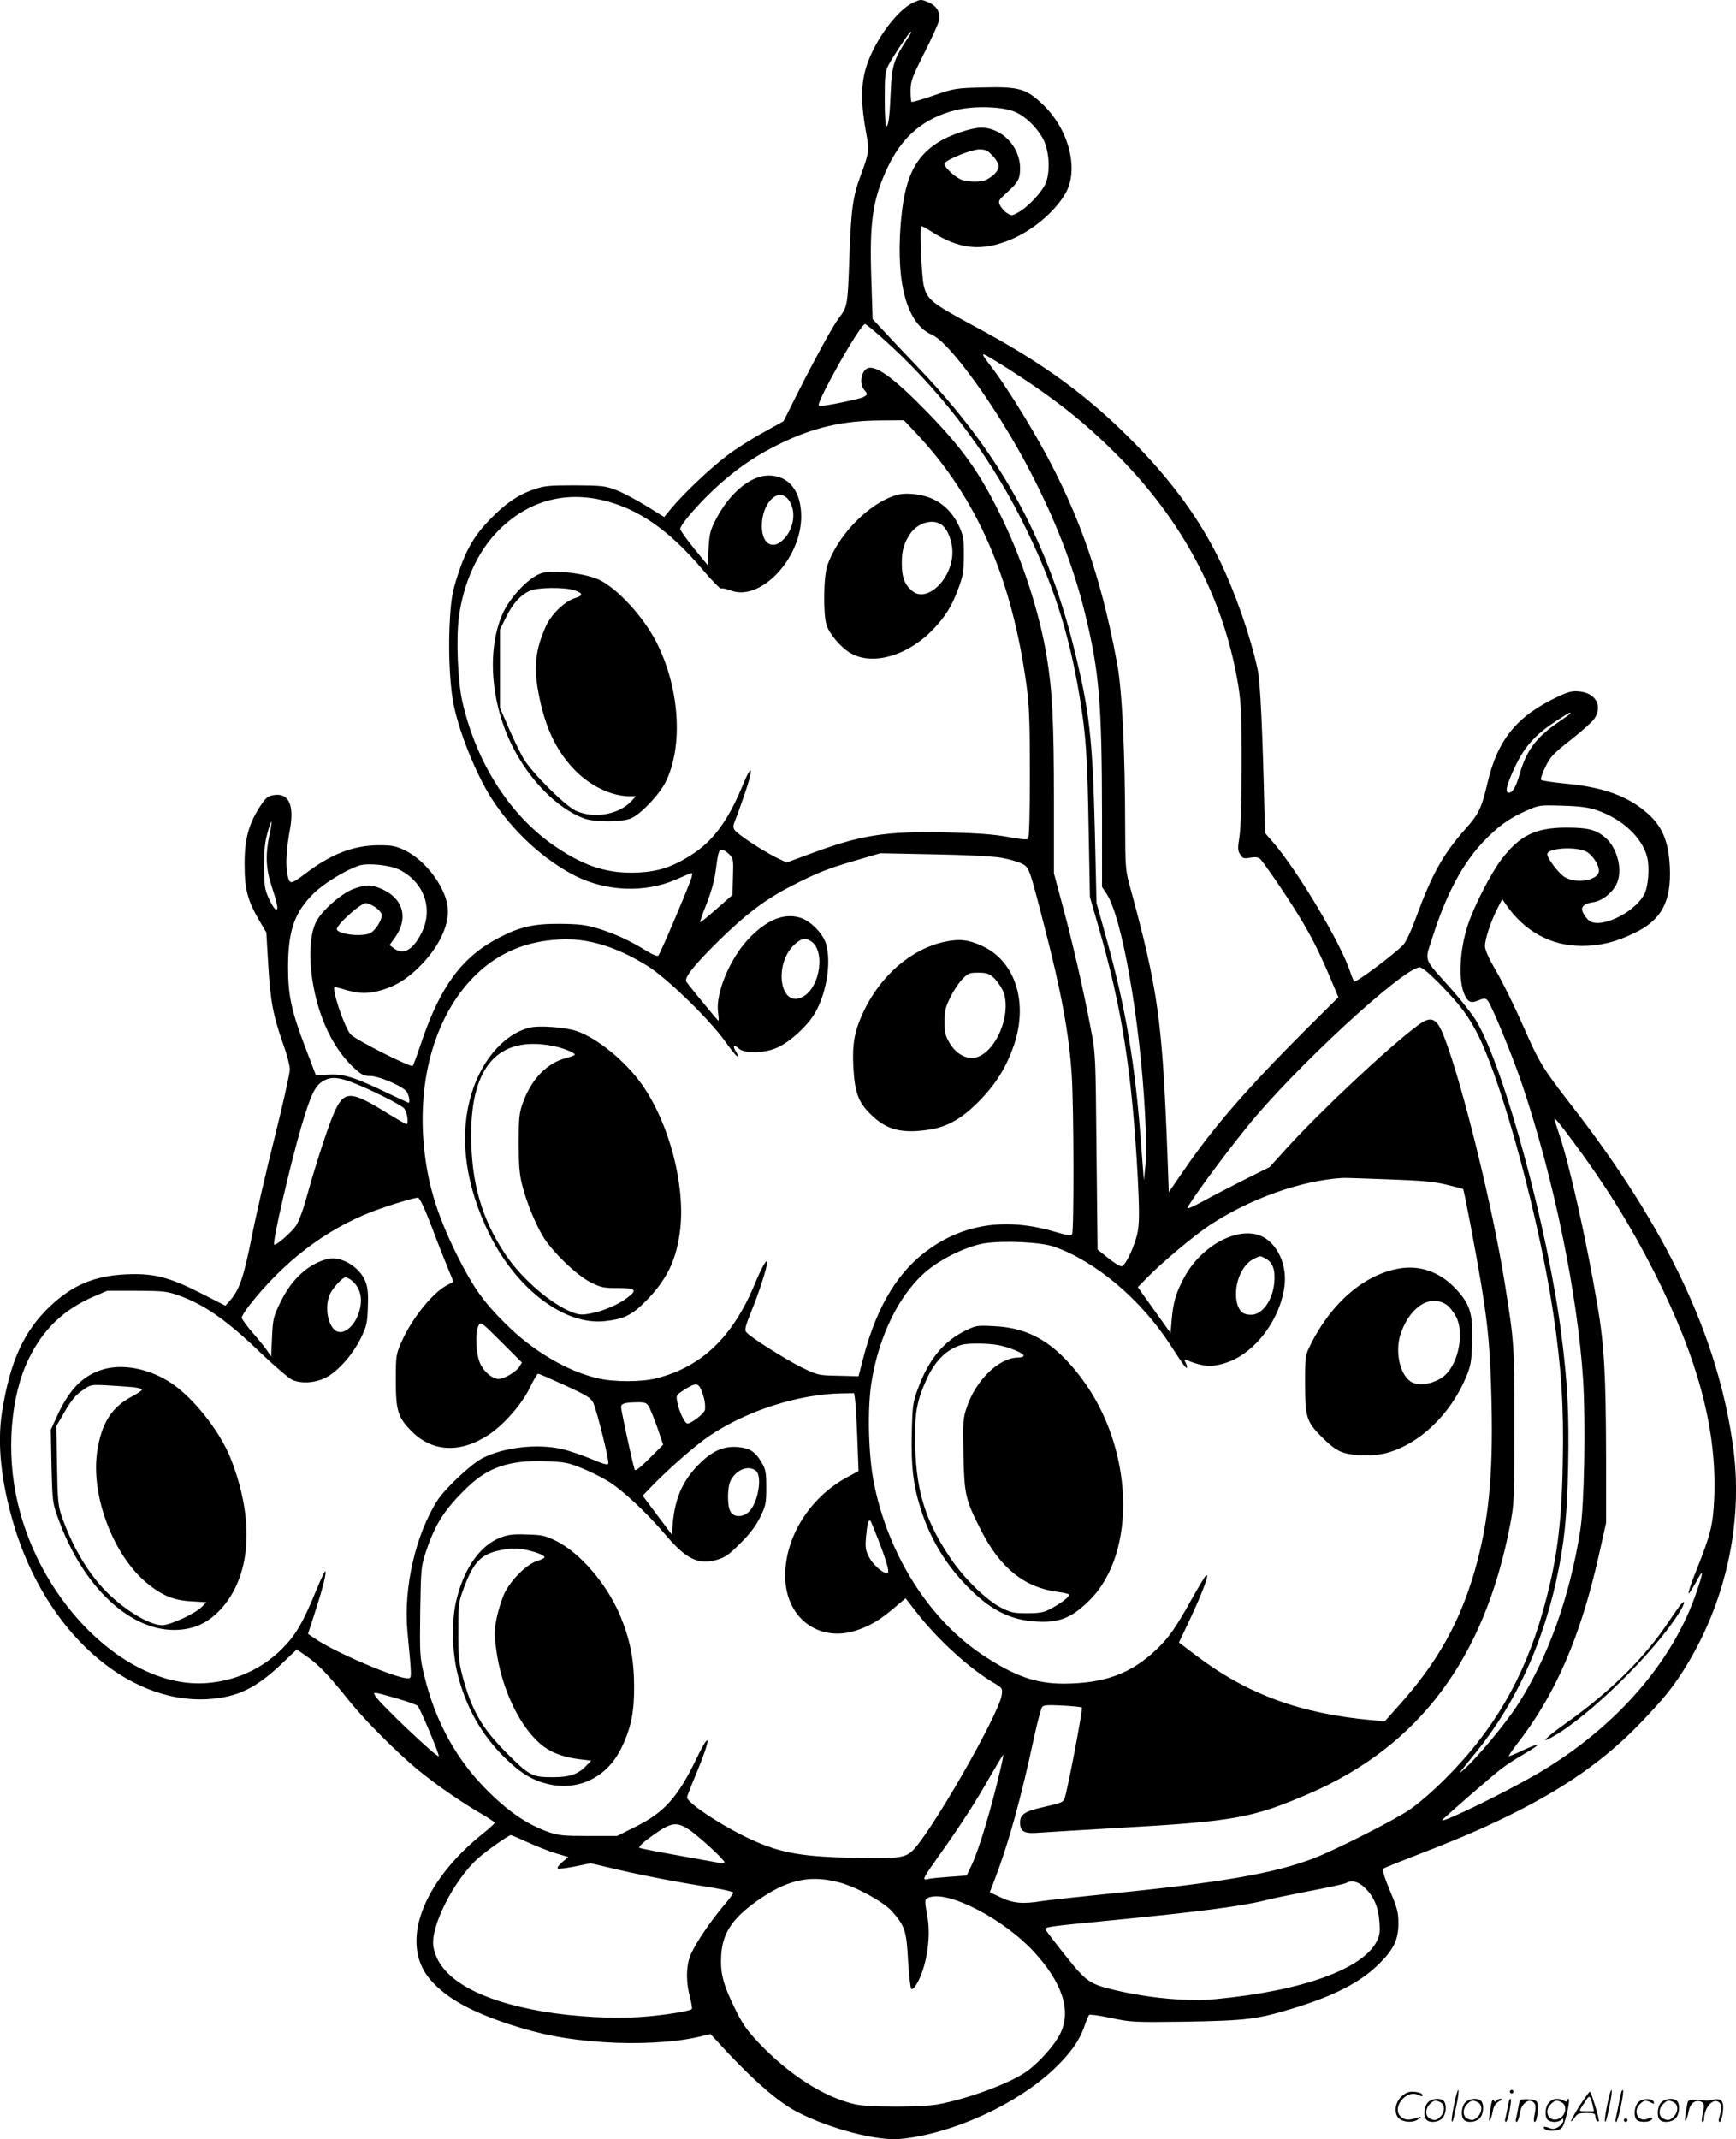 <svg version="1.0" xmlns="http://www.w3.org/2000/svg"
  viewBox="0 0 974.672 1200.546"
 preserveAspectRatio="xMidYMid meet">
<g transform="translate(-0.272,1200.855) scale(0.1,-0.1)"
fill="#000000" stroke="none">
<path d="M5134 11996 c-73 -32 -173 -150 -235 -281 -63 -131 -71 -246 -33
-454 18 -97 16 -110 -30 -234 -46 -125 -55 -192 -65 -478 -9 -257 -10 -262
-61 -329 -31 -40 -134 -229 -238 -435 l-70 -140 -113 -63 c-63 -34 -154 -92
-203 -129 -92 -69 -244 -213 -314 -297 l-40 -49 -102 63 c-57 35 -132 75 -169
89 -61 23 -79 25 -231 26 -146 0 -173 -3 -230 -23 -87 -29 -160 -79 -245 -167
-89 -91 -136 -172 -181 -310 -30 -91 -38 -133 -45 -245 -10 -158 -3 -352 17
-467 28 -157 125 -401 215 -543 120 -187 293 -346 474 -438 172 -86 387 -95
559 -21 39 17 77 33 85 36 11 5 12 0 7 -21 -9 -36 -175 -428 -187 -440 -5 -6
-32 5 -66 26 -96 59 -177 96 -270 125 -75 22 -107 26 -218 27 -147 1 -225 -17
-345 -80 -204 -107 -325 -271 -431 -584 -23 -69 -45 -129 -49 -133 -10 -11
-319 145 -348 176 -35 37 -112 267 -89 267 1 0 18 -5 37 -10 90 -27 132 -30
198 -15 99 23 172 68 255 154 103 109 157 231 142 327 -17 114 -129 259 -242
312 -49 23 -71 27 -143 27 -145 -1 -269 -49 -418 -163 -82 -61 -86 -61 -98 16
-8 51 -1 141 17 238 25 138 -9 206 -95 190 -31 -6 -43 -16 -75 -66 -63 -98
-86 -184 -85 -325 0 -137 17 -201 84 -315 l38 -65 11 -185 c12 -200 27 -281
85 -445 20 -55 36 -117 36 -138 0 -21 -38 -192 -85 -380 -47 -187 -106 -442
-130 -566 -46 -229 -69 -294 -127 -358 l-20 -22 -137 70 c-182 92 -266 113
-421 106 -176 -8 -301 -60 -428 -181 -146 -139 -223 -308 -268 -592 -28 -178
-5 -392 66 -631 177 -597 633 -1007 1090 -980 165 10 271 61 419 203 l80 76
64 -45 c63 -45 117 -102 237 -252 85 -105 262 -282 378 -378 97 -80 248 -185
365 -252 37 -22 67 -42 67 -46 0 -4 -28 -30 -62 -57 -350 -279 -474 -625 -297
-826 89 -101 220 -174 439 -247 184 -60 319 -86 530 -101 188 -13 397 -2 528
28 l74 17 101 -109 c158 -167 287 -277 388 -329 183 -94 448 -163 579 -150
290 29 647 191 859 391 91 86 144 159 172 241 11 32 23 61 27 64 4 4 59 -4
122 -17 112 -24 124 -25 420 -21 338 6 400 13 597 73 235 71 383 147 488 251
83 82 109 137 109 228 0 61 -6 85 -48 184 -26 62 -44 117 -39 121 4 4 44 21
88 38 328 127 444 176 620 262 316 156 540 313 740 521 127 133 175 192 240
294 234 370 335 819 280 1241 -82 623 -372 1238 -909 1929 -162 209 -181 239
-272 447 -46 105 -113 242 -149 303 -43 74 -65 123 -65 144 0 39 32 136 69
209 l28 55 19 -28 c105 -153 254 -235 428 -235 101 0 189 21 292 71 155 73
211 177 202 372 -8 161 -50 247 -161 330 -104 78 -233 120 -425 138 -70 7
-131 16 -136 20 -5 5 4 35 23 73 28 58 44 75 141 151 60 47 119 100 132 117
51 72 12 147 -81 156 -41 4 -61 -1 -117 -27 -234 -109 -343 -242 -400 -487
-33 -141 -49 -174 -125 -259 -124 -140 -186 -251 -274 -490 -27 -76 -58 -142
-74 -159 -46 -49 -255 -206 -275 -206 -2 0 -12 24 -22 53 -54 165 -300 577
-439 735 l-40 46 -3 115 c-10 444 -23 733 -38 801 -39 184 -127 436 -214 615
-111 227 -258 430 -465 644 -262 270 -519 459 -910 668 -242 130 -267 150
-286 229 -12 52 -24 334 -14 334 5 0 29 -13 54 -29 158 -102 283 -115 446 -48
124 51 249 156 309 259 77 131 23 353 -120 494 -97 95 -137 107 -339 102 -157
-4 -163 -5 -280 -45 -66 -23 -122 -39 -125 -36 -3 2 -5 31 -5 64 1 54 8 73 78
212 42 83 80 167 83 184 8 42 -16 80 -61 99 -41 17 -42 17 -81 0z m-20 -178
c-4 -7 -23 -37 -42 -66 -51 -82 -63 -126 -68 -252 -6 -144 -13 -200 -25 -200
-5 0 -9 63 -9 150 0 134 2 155 21 193 26 49 117 187 125 187 3 0 2 -6 -2 -12z
m594 -440 c55 -26 111 -80 148 -143 36 -63 46 -182 19 -251 -19 -51 -101 -138
-158 -169 -33 -18 -36 -18 -62 -1 -14 9 -31 29 -38 43 -11 24 -8 28 40 72 62
56 73 76 73 135 0 122 -103 229 -220 228 -57 -1 -178 -42 -241 -83 -136 -87
-190 -207 -210 -466 -25 -332 38 -554 176 -613 100 -43 367 -413 548 -760 145
-278 247 -542 311 -802 81 -330 95 -502 96 -1135 l0 -402 24 -36 c87 -127 189
-705 217 -1230 8 -138 9 -239 3 -295 l-9 -85 -14 180 c-33 464 -87 785 -197
1179 l-55 198 -9 392 c-13 538 -30 685 -121 1051 -155 616 -420 1091 -874
1564 -66 69 -150 158 -186 197 l-67 72 -7 218 c-12 331 8 459 95 641 83 170
201 268 376 313 107 27 274 21 342 -12z m-132 -244 c19 -19 34 -46 34 -58 0
-24 -28 -55 -69 -76 -32 -16 -114 -14 -149 4 -41 21 -94 75 -86 88 14 23 150
77 193 78 37 0 48 -5 77 -36z m-625 -1018 c315 -278 592 -637 783 -1016 174
-342 269 -631 330 -1000 36 -218 44 -333 51 -755 l7 -370 43 -150 c137 -469
193 -828 226 -1430 8 -162 9 -238 1 -290 -12 -76 -68 -198 -92 -203 -8 -1 -42
19 -75 46 l-60 48 -6 549 c-5 547 -5 551 -33 695 -40 212 -99 469 -156 681
l-50 186 0 409 c0 441 -9 620 -41 811 -40 241 -132 527 -248 768 -121 251
-217 389 -415 593 -195 201 -300 277 -346 252 -34 -18 -43 -89 -14 -121 19
-21 18 -26 -6 -39 -21 -11 -210 -50 -243 -50 -14 0 -10 14 27 89 86 170 208
371 225 371 5 0 46 -33 92 -74z m712 -177 c262 -168 427 -298 612 -484 373
-373 605 -817 682 -1306 14 -92 18 -175 17 -434 0 -200 -5 -350 -12 -399 -11
-69 -10 -82 4 -103 13 -22 20 -24 55 -18 26 5 45 3 55 -5 19 -17 145 -200 216
-316 69 -112 117 -206 178 -350 l47 -112 -184 -183 c-325 -325 -519 -547 -684
-789 l-84 -122 -7 194 c-30 782 -51 934 -218 1547 -17 64 -20 106 -20 300 -1
443 -17 772 -45 926 -107 578 -264 981 -573 1469 -42 66 -97 149 -123 182 -63
83 -66 89 -45 81 9 -4 67 -39 129 -78z m-508 -371 c335 -359 531 -811 612
-1413 14 -103 18 -204 18 -487 0 -225 -4 -361 -10 -367 -6 -6 -48 -2 -115 11
-77 14 -166 21 -337 25 -345 8 -486 -14 -766 -118 l-138 -51 -62 30 c-78 39
-217 131 -231 154 -8 13 -7 26 3 50 8 18 32 84 53 146 53 153 46 189 -10 52
-83 -200 -167 -313 -289 -390 -103 -66 -182 -92 -295 -98 -167 -8 -297 31
-460 141 -257 171 -449 468 -529 816 -26 111 -36 353 -20 476 26 194 105 368
221 485 187 190 432 239 691 139 154 -59 300 -173 453 -353 54 -64 102 -113
107 -110 5 3 29 -2 54 -11 165 -64 394 175 396 412 1 144 -68 233 -183 233
-100 0 -217 -96 -293 -241 -35 -66 -39 -84 -44 -167 l-6 -94 -75 92 c-41 50
-76 99 -78 109 -4 23 125 169 230 260 106 93 207 160 333 221 186 90 350 128
562 129 l131 1 77 -82z m-726 -363 c45 -58 34 -159 -24 -220 -62 -67 -125 -31
-125 71 0 130 91 222 149 149z m4391 -1200 c0 -2 -33 -26 -73 -53 -119 -81
-175 -157 -212 -287 -20 -72 -40 -105 -61 -105 -24 0 -12 48 40 156 51 105
111 172 224 245 75 49 82 53 82 44z m150 -544 c141 -48 254 -154 281 -264 14
-58 6 -164 -16 -206 -57 -110 -264 -204 -317 -143 -51 58 -43 86 28 97 50 7
105 49 131 99 39 74 9 202 -59 262 -53 46 -98 58 -223 58 -173 -1 -260 -44
-363 -179 -60 -80 -150 -255 -187 -364 -48 -142 -56 -318 -19 -396 20 -42 36
-48 79 -30 30 12 37 12 49 0 21 -22 137 -302 194 -470 177 -524 312 -1178 343
-1659 15 -238 7 -706 -16 -846 -59 -377 -185 -725 -358 -989 -66 -100 -211
-275 -288 -346 -47 -43 -47 -43 61 90 217 267 369 594 451 966 45 208 60 355
66 639 6 291 -3 468 -38 740 -74 586 -321 1497 -477 1758 -22 37 -88 121 -147
187 -154 172 -144 144 -100 282 75 237 167 412 283 535 83 87 144 132 240 175
77 34 77 34 207 30 101 -3 145 -9 195 -26z m-7455 -140 c-23 -112 -20 -188 15
-293 34 -102 38 -137 16 -119 -8 6 -24 35 -37 64 -20 45 -23 68 -24 172 0 87
5 139 19 188 10 37 20 66 22 64 3 -2 -2 -36 -11 -76z m7400 -95 c32 -21 65
-73 65 -103 0 -54 -122 -77 -192 -37 -33 20 -98 105 -98 129 0 36 173 45 225
11z m-4819 -11 c24 -24 25 -30 22 -127 l-3 -102 -89 -78 c-49 -43 -90 -77 -92
-75 -3 2 14 49 36 104 24 61 44 130 50 179 15 111 18 124 36 124 8 0 26 -11
40 -25z m1527 -20 c42 -7 94 -22 114 -32 44 -21 44 -21 128 -348 97 -373 140
-610 155 -840 12 -189 13 -874 2 -893 -6 -9 -26 -7 -90 12 -266 80 -500 51
-702 -88 -180 -123 -302 -320 -380 -616 l-27 -105 -114 3 c-112 2 -115 3 -204
46 -91 45 -291 171 -313 199 -10 12 -4 35 32 124 40 97 86 241 86 267 0 26
-31 -28 -69 -120 -124 -298 -297 -465 -551 -530 -84 -22 -243 -22 -333 0 -171
40 -362 153 -513 303 -127 125 -184 206 -275 387 -119 240 -171 417 -189 645
-29 386 84 732 305 939 124 116 273 178 455 188 159 10 319 -38 496 -147 108
-66 350 -301 439 -426 32 -46 63 -83 68 -83 5 0 2 12 -8 26 -21 33 -12 43 16
18 33 -30 148 -27 219 7 67 31 157 112 200 179 70 109 102 289 71 400 -18 61
-90 134 -151 150 -91 25 -188 -17 -288 -124 -103 -111 -182 -302 -168 -408 4
-26 5 -48 2 -48 -3 0 -142 168 -179 218 -16 20 36 87 174 224 159 156 269 240
418 316 145 74 203 97 366 144 l130 38 300 -6 c179 -3 331 -11 378 -19z
m-3376 -68 c138 -71 190 -220 122 -355 -48 -96 -103 -126 -157 -84 l-22 17 29
40 c76 105 52 213 -61 269 -63 31 -100 33 -173 5 -66 -25 -176 -121 -207 -183
-30 -58 -40 -163 -28 -278 25 -224 110 -418 234 -537 49 -45 60 -51 98 -51 46
0 168 -51 201 -84 14 -15 25 -66 13 -66 -2 0 -59 27 -127 59 -177 85 -239 104
-323 99 l-70 -3 -59 155 c-78 204 -97 292 -97 450 0 206 36 308 144 415 57 56
179 131 255 156 50 16 173 3 228 -24z m-141 -207 c18 -12 36 -30 39 -41 7 -22
-25 -81 -58 -104 -36 -25 -174 -14 -193 16 -11 19 131 149 163 149 9 0 31 -9
49 -20z m2444 -190 c89 -47 60 -263 -41 -316 -131 -67 -165 193 -40 299 35 29
52 33 81 17z m3535 -242 c117 -120 164 -183 219 -293 140 -286 341 -1031 420
-1560 45 -301 59 -519 53 -825 -6 -366 -34 -569 -113 -848 -106 -374 -277
-667 -548 -937 -72 -72 -156 -144 -206 -177 -93 -61 -407 -220 -531 -268 -221
-85 -520 -137 -1159 -200 -168 -17 -332 -35 -365 -40 -108 -18 -164 -13 -233
20 l-62 29 26 68 c79 205 147 450 224 808 18 83 38 156 44 164 8 11 33 12 114
8 57 -3 106 -8 109 -11 7 -6 -82 -472 -98 -513 -6 -18 -26 -25 -111 -44 -111
-25 -138 -42 -138 -88 0 -53 23 -65 115 -57 44 3 238 15 430 26 660 37 757 55
1076 192 619 267 988 760 1131 1513 22 113 23 144 23 555 0 459 0 461 -55 805
-68 423 -235 1103 -337 1369 -43 114 -74 128 -153 68 -167 -125 -543 -478
-731 -685 l-98 -108 -148 -74 c-81 -41 -185 -95 -230 -120 -46 -25 -83 -42
-83 -37 0 18 186 273 333 455 262 326 881 897 971 897 13 0 54 -34 111 -92z
m-6121 -548 c82 -28 282 -126 306 -150 19 -19 29 -90 14 -90 -4 0 -50 27 -103
59 -212 132 -247 132 -304 1 -32 -72 -107 -302 -151 -464 -21 -76 -46 -145
-62 -167 -26 -38 -113 -113 -122 -105 -11 12 92 458 155 671 49 164 73 217
114 243 42 27 80 28 153 2z m6874 -342 c177 -238 321 -469 453 -730 248 -491
353 -889 336 -1273 -7 -145 -19 -195 -98 -394 -28 -68 -48 -128 -46 -134 1 -5
19 21 40 59 44 84 47 71 7 -46 -132 -396 -455 -766 -891 -1023 -173 -101 -539
-281 -539 -263 0 5 286 254 333 289 29 22 87 60 130 84 43 25 76 48 73 50 -3
3 -40 -11 -82 -31 -42 -20 -79 -35 -80 -33 -2 2 17 30 42 63 218 278 360 603
464 1067 l40 179 0 366 c-1 462 -10 630 -49 859 -63 369 -158 793 -216 962
-14 41 -25 76 -25 78 0 12 21 -12 108 -129z m-1040 -208 c193 -7 261 -13 330
-31 48 -12 88 -22 89 -23 6 -5 76 -377 103 -541 39 -242 50 -363 57 -665 9
-408 -17 -665 -94 -935 -84 -291 -211 -518 -425 -756 l-80 -90 -72 6 c-402 36
-700 145 -988 363 l-96 73 58 122 c79 168 120 281 91 251 -5 -5 -40 -63 -77
-129 -90 -162 -131 -220 -200 -285 -143 -135 -291 -189 -519 -190 -158 0 -278
43 -457 162 -300 200 -529 563 -609 965 -30 155 -37 401 -15 553 41 274 163
518 323 645 86 68 223 132 313 146 112 17 320 7 394 -20 233 -83 483 -295 647
-546 78 -120 90 -137 96 -132 2 3 -1 15 -7 27 -10 18 -9 21 2 17 75 -31 125
-40 177 -29 76 16 133 46 196 103 98 90 166 221 180 345 15 130 -54 257 -154
284 -136 36 -324 -76 -413 -247 -44 -82 -58 -134 -67 -232 l-6 -74 -92 129
-92 129 47 48 c83 86 264 238 357 300 225 148 509 250 745 265 8 1 124 -3 258
-8z m-5372 -265 c33 -88 75 -194 92 -235 l31 -75 -35 -18 c-83 -43 -200 -189
-258 -321 -30 -69 -31 -76 -31 -216 0 -169 12 -207 90 -285 116 -116 274 -123
432 -18 85 56 187 173 230 263 21 43 42 79 46 79 5 1 73 -29 152 -65 124 -57
146 -71 159 -99 19 -40 89 -320 84 -339 -2 -11 -25 -5 -98 26 -52 21 -124 46
-160 54 -140 33 -335 10 -453 -53 -64 -35 -205 -168 -248 -234 -123 -192 -191
-490 -169 -734 26 -275 26 -265 0 -265 -65 0 -407 146 -513 219 l-45 30 44
137 c42 130 62 214 52 214 -3 0 -25 -46 -48 -102 -76 -186 -118 -257 -194
-333 -115 -114 -261 -180 -426 -192 -436 -31 -924 436 -1058 1012 -66 279 -41
599 63 810 81 165 195 274 363 347 l77 33 165 0 c153 -1 170 -3 238 -27 146
-53 268 -138 466 -329 75 -71 152 -137 171 -145 51 -21 122 -17 180 10 68 31
155 127 202 222 34 70 38 85 41 176 3 76 0 109 -13 143 -30 81 -134 145 -208
129 -107 -23 -206 -111 -269 -242 -40 -82 -43 -93 -48 -197 l-5 -109 -19 28
c-10 16 -47 62 -82 102 -35 40 -64 80 -64 88 0 8 19 38 42 68 193 246 427 425
688 526 94 36 243 81 260 79 9 -1 38 -62 76 -162z m4683 -180 c39 -20 55 -63
48 -135 -9 -99 -67 -180 -130 -180 -44 0 -65 17 -78 62 -25 93 20 216 92 251
41 20 34 20 68 2z m-5135 -120 c60 -46 72 -125 32 -212 -27 -56 -72 -89 -107
-78 -52 17 -77 133 -45 208 15 36 71 97 89 97 7 0 21 -7 31 -15z m943 -489
c-19 -28 -85 -66 -114 -66 -36 0 -84 40 -105 88 -24 54 -29 174 -8 212 12 22
16 19 128 -93 l115 -115 -16 -26z m1027 -138 c15 -43 19 -67 17 -100 -1 -19
-75 -78 -98 -78 -16 0 -48 67 -58 122 -7 36 -6 38 41 68 65 41 79 39 98 -12z
m859 -40 c3 -18 9 -117 13 -219 l7 -186 -61 -33 c-220 -117 -363 -355 -350
-581 13 -221 198 -349 403 -279 77 26 130 59 208 125 l64 54 64 -82 c114 -147
292 -310 425 -389 55 -32 56 -34 51 -71 -15 -110 -412 -800 -507 -880 -42 -36
-88 -40 -343 -34 -296 7 -415 31 -602 124 -152 76 -315 187 -315 215 0 5 22
62 49 126 85 203 89 266 6 95 -107 -222 -183 -306 -344 -386 l-104 -52 -161 0
c-144 0 -168 3 -226 23 -116 42 -216 109 -331 222 -182 178 -302 395 -365 658
-24 100 -25 115 -22 356 4 244 5 253 32 336 52 156 105 239 234 363 118 113
236 152 440 145 104 -4 126 -8 197 -37 44 -17 110 -50 147 -72 79 -46 219
-177 324 -300 119 -141 187 -174 292 -144 47 14 68 29 132 93 54 54 87 98 111
147 31 64 34 77 34 165 0 83 -3 101 -25 139 -36 63 -68 84 -140 89 -79 6 -146
-26 -222 -106 -90 -94 -130 -195 -140 -347 l-3 -39 -82 109 -82 110 57 59 c94
96 242 226 317 276 210 142 501 235 746 239 l67 1 5 -32z m-1159 -40 c8 -13
30 -67 49 -120 l33 -97 -77 -77 c-53 -53 -80 -73 -83 -63 -11 31 -76 332 -76
349 0 22 16 27 87 29 44 1 55 -3 67 -21z m601 -362 c42 -30 12 -193 -43 -236
-33 -27 -77 -26 -96 2 -21 29 -21 139 -1 178 32 61 97 87 140 56z m699 -415
c45 -121 55 -161 37 -161 -23 0 -79 50 -99 90 -20 39 -22 54 -17 114 7 76 14
101 25 89 4 -4 28 -64 54 -132z m-2719 -862 c61 -18 115 -37 122 -43 14 -13
125 -277 119 -283 -10 -10 -336 300 -357 339 -13 23 -13 23 116 -13z m3399
-381 c-53 -231 -124 -467 -165 -554 l-29 -61 -97 -7 c-54 -4 -108 -9 -122 -13
-34 -8 -28 3 73 145 111 156 198 290 280 435 37 64 69 117 71 117 2 0 -3 -28
-11 -62z m-1753 -357 c54 -36 199 -169 199 -183 0 -5 -12 -7 -27 -4 -16 3
-120 22 -233 42 -113 20 -211 39 -217 43 -8 4 19 30 74 69 103 74 134 79 204
33z m-906 -71 c48 -22 119 -50 158 -62 l71 -21 -34 -28 c-19 -16 -30 -32 -26
-36 4 -4 47 1 96 11 l89 18 153 -36 c160 -37 344 -72 536 -102 61 -10 112 -22
112 -27 0 -5 -25 -39 -56 -75 -70 -83 -148 -197 -180 -265 -29 -63 -32 -150
-8 -245 9 -35 14 -65 11 -68 -12 -12 -156 -35 -279 -44 -160 -12 -379 0 -556
30 -373 64 -588 191 -616 365 -18 111 116 375 252 496 47 42 171 129 183 129
4 0 46 -18 94 -40z m1755 -227 c95 -26 245 -109 291 -161 73 -83 81 -109 90
-276 5 -82 13 -154 18 -159 5 -5 17 5 29 25 55 90 83 260 62 378 -18 102 -18
102 15 112 113 33 415 -126 580 -304 162 -175 214 -333 151 -461 -34 -70 -127
-172 -199 -220 -98 -65 -325 -148 -487 -178 -90 -17 -389 -17 -465 0 -173 38
-376 168 -547 350 -66 71 -90 106 -133 196 -64 132 -79 192 -73 293 8 129 69
215 229 322 155 103 279 127 439 83z m2943 -26 c52 -50 78 -108 84 -191 5 -60
2 -78 -15 -113 -80 -155 -417 -277 -901 -323 -155 -15 -374 4 -568 50 -143 34
-162 47 -281 197 -59 74 -108 139 -110 144 -5 13 21 17 353 49 505 49 758 82
885 115 30 8 141 31 245 51 105 20 197 40 205 45 31 18 67 9 103 -24z M4998
9217 c-145 -61 -296 -226 -350 -381 -22 -63 -24 -280 -4 -337 18 -52 81 -125
133 -155 125 -74 326 -15 469 137 67 72 101 126 137 224 26 70 31 94 31 185 1
95 -2 111 -27 166 -52 112 -143 173 -267 181 -52 3 -76 -1 -122 -20z m291
-153 c34 -25 61 -91 61 -155 0 -147 -140 -284 -223 -219 -44 35 -61 77 -61
155 -1 71 12 117 47 168 42 62 126 86 176 51z M3043 8792 c-68 -21 -176 -133
-218 -227 -90 -202 -68 -502 55 -745 96 -190 249 -346 398 -403 59 -24 221
-23 270 0 56 26 155 131 191 201 101 200 80 529 -50 785 -72 142 -216 300
-322 352 -76 36 -255 57 -324 37z m181 -95 c53 -16 55 -31 7 -45 -58 -18 -133
-90 -164 -159 -58 -130 -69 -228 -41 -373 35 -187 95 -316 195 -424 90 -96
212 -156 318 -156 l34 0 -24 -26 c-72 -78 -213 -102 -314 -55 -63 30 -247 214
-294 294 -18 32 -56 108 -82 170 l-49 112 0 220 0 221 34 69 c37 76 82 126
136 149 42 18 187 20 244 3z M5310 6724 c-189 -39 -364 -189 -461 -397 -50
-109 -62 -176 -55 -312 9 -147 30 -199 112 -274 83 -76 170 -95 319 -71 100
16 179 62 275 159 95 97 153 190 196 316 81 239 6 471 -179 555 -78 35 -125
41 -207 24z m268 -199 c17 -14 40 -46 53 -71 53 -110 -16 -314 -125 -371 -59
-30 -130 0 -174 76 -22 38 -26 57 -26 116 0 60 5 82 32 136 17 36 48 82 67
102 33 34 41 37 90 37 43 0 60 -5 83 -25z M2974 6241 c-150 -39 -282 -199
-334 -406 -58 -227 -20 -486 109 -750 153 -310 421 -514 647 -491 106 11 152
33 225 105 126 126 181 238 201 413 28 252 -64 598 -217 813 -92 129 -248 257
-364 297 -61 22 -215 33 -267 19z m127 -101 c56 -10 129 -38 129 -50 0 -3 -22
-12 -48 -19 -108 -27 -196 -118 -244 -252 -20 -56 -23 -83 -23 -224 0 -124 4
-177 19 -235 23 -92 68 -205 114 -285 50 -86 191 -223 271 -263 58 -29 73 -32
153 -32 101 0 111 -10 53 -54 -51 -39 -135 -75 -204 -88 -51 -10 -66 -9 -105
6 -118 45 -283 187 -373 321 -136 201 -195 408 -195 675 0 386 154 555 453
500z M9438 3003 c-8 -10 -38 -53 -67 -96 -136 -204 -327 -392 -579 -571 -111
-79 -149 -118 -73 -75 205 115 573 475 710 695 34 53 39 81 9 47z M7860 4890
c-196 -33 -381 -191 -499 -427 -30 -61 -31 -65 -31 -208 0 -201 7 -224 94
-311 52 -52 84 -75 120 -87 60 -20 172 -22 242 -3 187 50 362 218 450 431 25
61 29 86 32 195 5 163 -13 215 -102 306 -85 86 -193 123 -306 104z m269 -207
c14 -11 36 -39 49 -64 46 -87 15 -256 -60 -326 -53 -50 -152 -68 -196 -37 -64
44 -89 179 -52 277 56 150 169 215 259 150z M5423 4541 c-120 -58 -205 -160
-264 -319 -31 -82 -33 -96 -37 -249 -5 -192 8 -300 50 -432 55 -174 147 -323
277 -451 130 -129 247 -181 405 -183 107 -1 175 30 267 122 268 268 246 858
-47 1246 -148 197 -290 282 -489 291 -96 5 -103 4 -162 -25z m189 -82 c66 -14
138 -45 138 -59 0 -5 -15 -10 -32 -10 -107 -1 -237 -127 -288 -281 -20 -59
-22 -79 -18 -264 5 -227 11 -252 99 -425 110 -215 245 -322 437 -346 29 -4 55
-10 57 -14 6 -10 -46 -50 -105 -81 -37 -19 -60 -24 -130 -24 -75 0 -92 4 -144
30 -86 43 -214 169 -291 285 -145 217 -194 389 -195 679 0 140 14 207 66 321
48 104 111 165 194 191 38 11 153 10 212 -2z M594 4327 c-118 -31 -196 -106
-267 -257 l-39 -85 4 -205 c5 -201 6 -207 38 -295 140 -388 413 -640 675 -623
94 6 165 40 233 111 173 184 197 496 63 843 -63 164 -224 364 -356 443 -114
69 -247 94 -351 68z m154 -103 c28 -3 52 -9 52 -14 0 -5 -27 -23 -61 -41 -110
-59 -166 -148 -190 -302 -39 -248 89 -588 280 -744 84 -69 150 -96 249 -101
l83 -5 -23 -24 c-35 -38 -177 -104 -224 -105 -75 -1 -232 97 -335 210 -94 102
-175 244 -230 402 -20 58 -23 89 -26 285 l-4 220 48 83 c35 60 61 92 96 116
48 34 49 35 140 30 51 -3 116 -7 145 -10z M2810 3379 c-109 -44 -196 -163
-241 -334 -33 -121 -30 -305 5 -440 47 -181 133 -332 260 -458 92 -91 162
-133 257 -153 169 -35 326 46 403 210 53 111 70 199 69 346 -1 150 -24 263
-81 398 -75 175 -224 347 -357 413 -61 30 -79 34 -164 36 -79 3 -106 -1 -151
-18z m150 -69 c58 -13 100 -30 100 -41 0 -4 -19 -14 -42 -21 -56 -16 -145
-104 -182 -179 -15 -31 -34 -92 -44 -137 -14 -69 -15 -94 -4 -175 29 -230 140
-457 270 -552 53 -38 118 -60 205 -70 l59 -7 -24 -25 c-47 -51 -95 -68 -193
-68 -114 0 -131 9 -256 134 -141 141 -199 242 -251 438 -19 75 -23 112 -22
248 0 156 1 162 33 247 53 142 97 186 204 207 59 12 95 12 147 1z M8166 194
c-10 -47 -15 -88 -12 -91 5 -6 9 7 30 110 7 37 10 67 6 67 -4 0 -15 -39 -24
-86z M8480 270 c0 -5 5 -10 10 -10 6 0 10 5 10 10 0 6 -4 10 -10 10 -5 0 -10
-4 -10 -10z M9026 194 c-10 -47 -15 -88 -12 -91 5 -6 9 7 30 110 7 37 10 67 6
67 -4 0 -15 -39 -24 -86z M9106 269 c-3 -8 -10 -41 -16 -74 -6 -33 -14 -68
-16 -77 -3 -10 -1 -18 3 -18 10 0 46 171 38 178 -2 3 -7 -1 -9 -9z M7869 241
c-38 -38 -41 -101 -7 -125 29 -20 79 -20 104 0 18 14 18 15 1 10 -53 -17 -69
-17 -92 -2 -69 45 21 166 94 126 12 -6 21 -7 21 -1 0 12 -25 21 -62 21 -19 0
-39 -10 -59 -29z M8870 189 c-28 -45 -49 -83 -47 -85 2 -3 12 7 21 21 14 21
24 25 66 25 43 0 50 -3 50 -19 0 -11 5 -23 10 -26 6 -3 10 -3 10 1 0 20 -44
164 -51 164 -4 0 -30 -37 -59 -81z m75 4 l7 -33 -42 0 c-42 0 -42 0 -28 23 8
12 21 32 29 44 15 25 22 18 34 -34z M8020 210 c-22 -22 -27 -79 -8 -98 19 -19
66 -14 88 8 22 22 27 79 8 98 -19 19 -66 14 -88 -8z m71 0 c25 -14 25 -54 -1
-80 -23 -23 -33 -24 -61 -10 -25 14 -25 54 1 80 23 23 33 24 61 10z M8230 210
c-22 -22 -27 -79 -8 -98 19 -19 66 -14 88 8 22 22 27 79 8 98 -19 19 -66 14
-88 -8z m71 0 c25 -14 25 -54 -1 -80 -23 -23 -33 -24 -61 -10 -25 14 -25 54 1
80 23 23 33 24 61 10z M8376 204 c-3 -16 -8 -47 -11 -69 -8 -51 10 -26 19 27
5 27 15 42 34 53 18 10 22 14 10 15 -9 0 -20 -5 -24 -11 -5 -8 -9 -8 -14 1 -5
8 -10 3 -14 -16z M8477 223 c-2 -4 -7 -26 -11 -48 -4 -22 -9 -48 -12 -57 -3
-10 -1 -18 4 -18 4 0 14 28 20 62 11 58 10 81 -1 61z M8535 220 c-1 -3 -5 -23
-9 -45 -4 -22 -9 -48 -12 -57 -3 -10 -1 -18 4 -18 5 0 13 20 17 45 7 53 44 87
74 68 17 -11 19 -28 8 -80 -4 -18 -3 -33 2 -33 16 0 24 99 11 115 -12 14 -87
18 -95 5z M8700 210 c-22 -22 -27 -79 -8 -98 7 -7 24 -12 38 -12 14 0 31 5 38
12 9 9 12 8 12 -5 0 -9 -12 -24 -26 -34 -21 -13 -32 -15 -55 -6 -16 6 -29 8
-29 3 0 -24 81 -27 102 -2 18 19 50 162 37 162 -5 0 -9 -5 -9 -10 0 -7 -6 -7
-19 0 -30 16 -59 12 -81 -10z m71 0 c29 -16 25 -65 -6 -86 -56 -37 -103 28
-55 76 23 23 33 24 61 10z M9201 211 c-23 -23 -28 -80 -9 -99 19 -19 88 -13
88 9 0 5 -11 4 -24 -2 -54 -25 -89 38 -46 81 23 23 33 24 62 9 16 -9 19 -8 16
3 -8 22 -64 22 -87 -1z M9330 210 c-22 -22 -27 -79 -8 -98 19 -19 66 -14 88 8
22 22 27 79 8 98 -19 19 -66 14 -88 -8z m71 0 c25 -14 25 -54 -1 -80 -23 -23
-33 -24 -61 -10 -25 14 -25 54 1 80 23 23 33 24 61 10z M9476 201 c-3 -14 -8
-44 -11 -66 -8 -51 10 -26 19 27 8 41 35 63 66 53 22 -7 24 -21 11 -77 -5 -22
-5 -38 0 -38 5 0 9 6 9 13 0 68 51 125 85 97 15 -13 15 -35 -1 -92 -3 -10 -1
-18 4 -18 6 0 13 23 17 50 9 63 -5 84 -49 76 -17 -4 -35 -6 -41 -6 -101 8
-104 7 -109 -19z M9120 110 c0 -5 5 -10 10 -10 6 0 10 5 10 10 0 6 -4 10 -10
10 -5 0 -10 -4 -10 -10z"/>
</g>
</svg>
